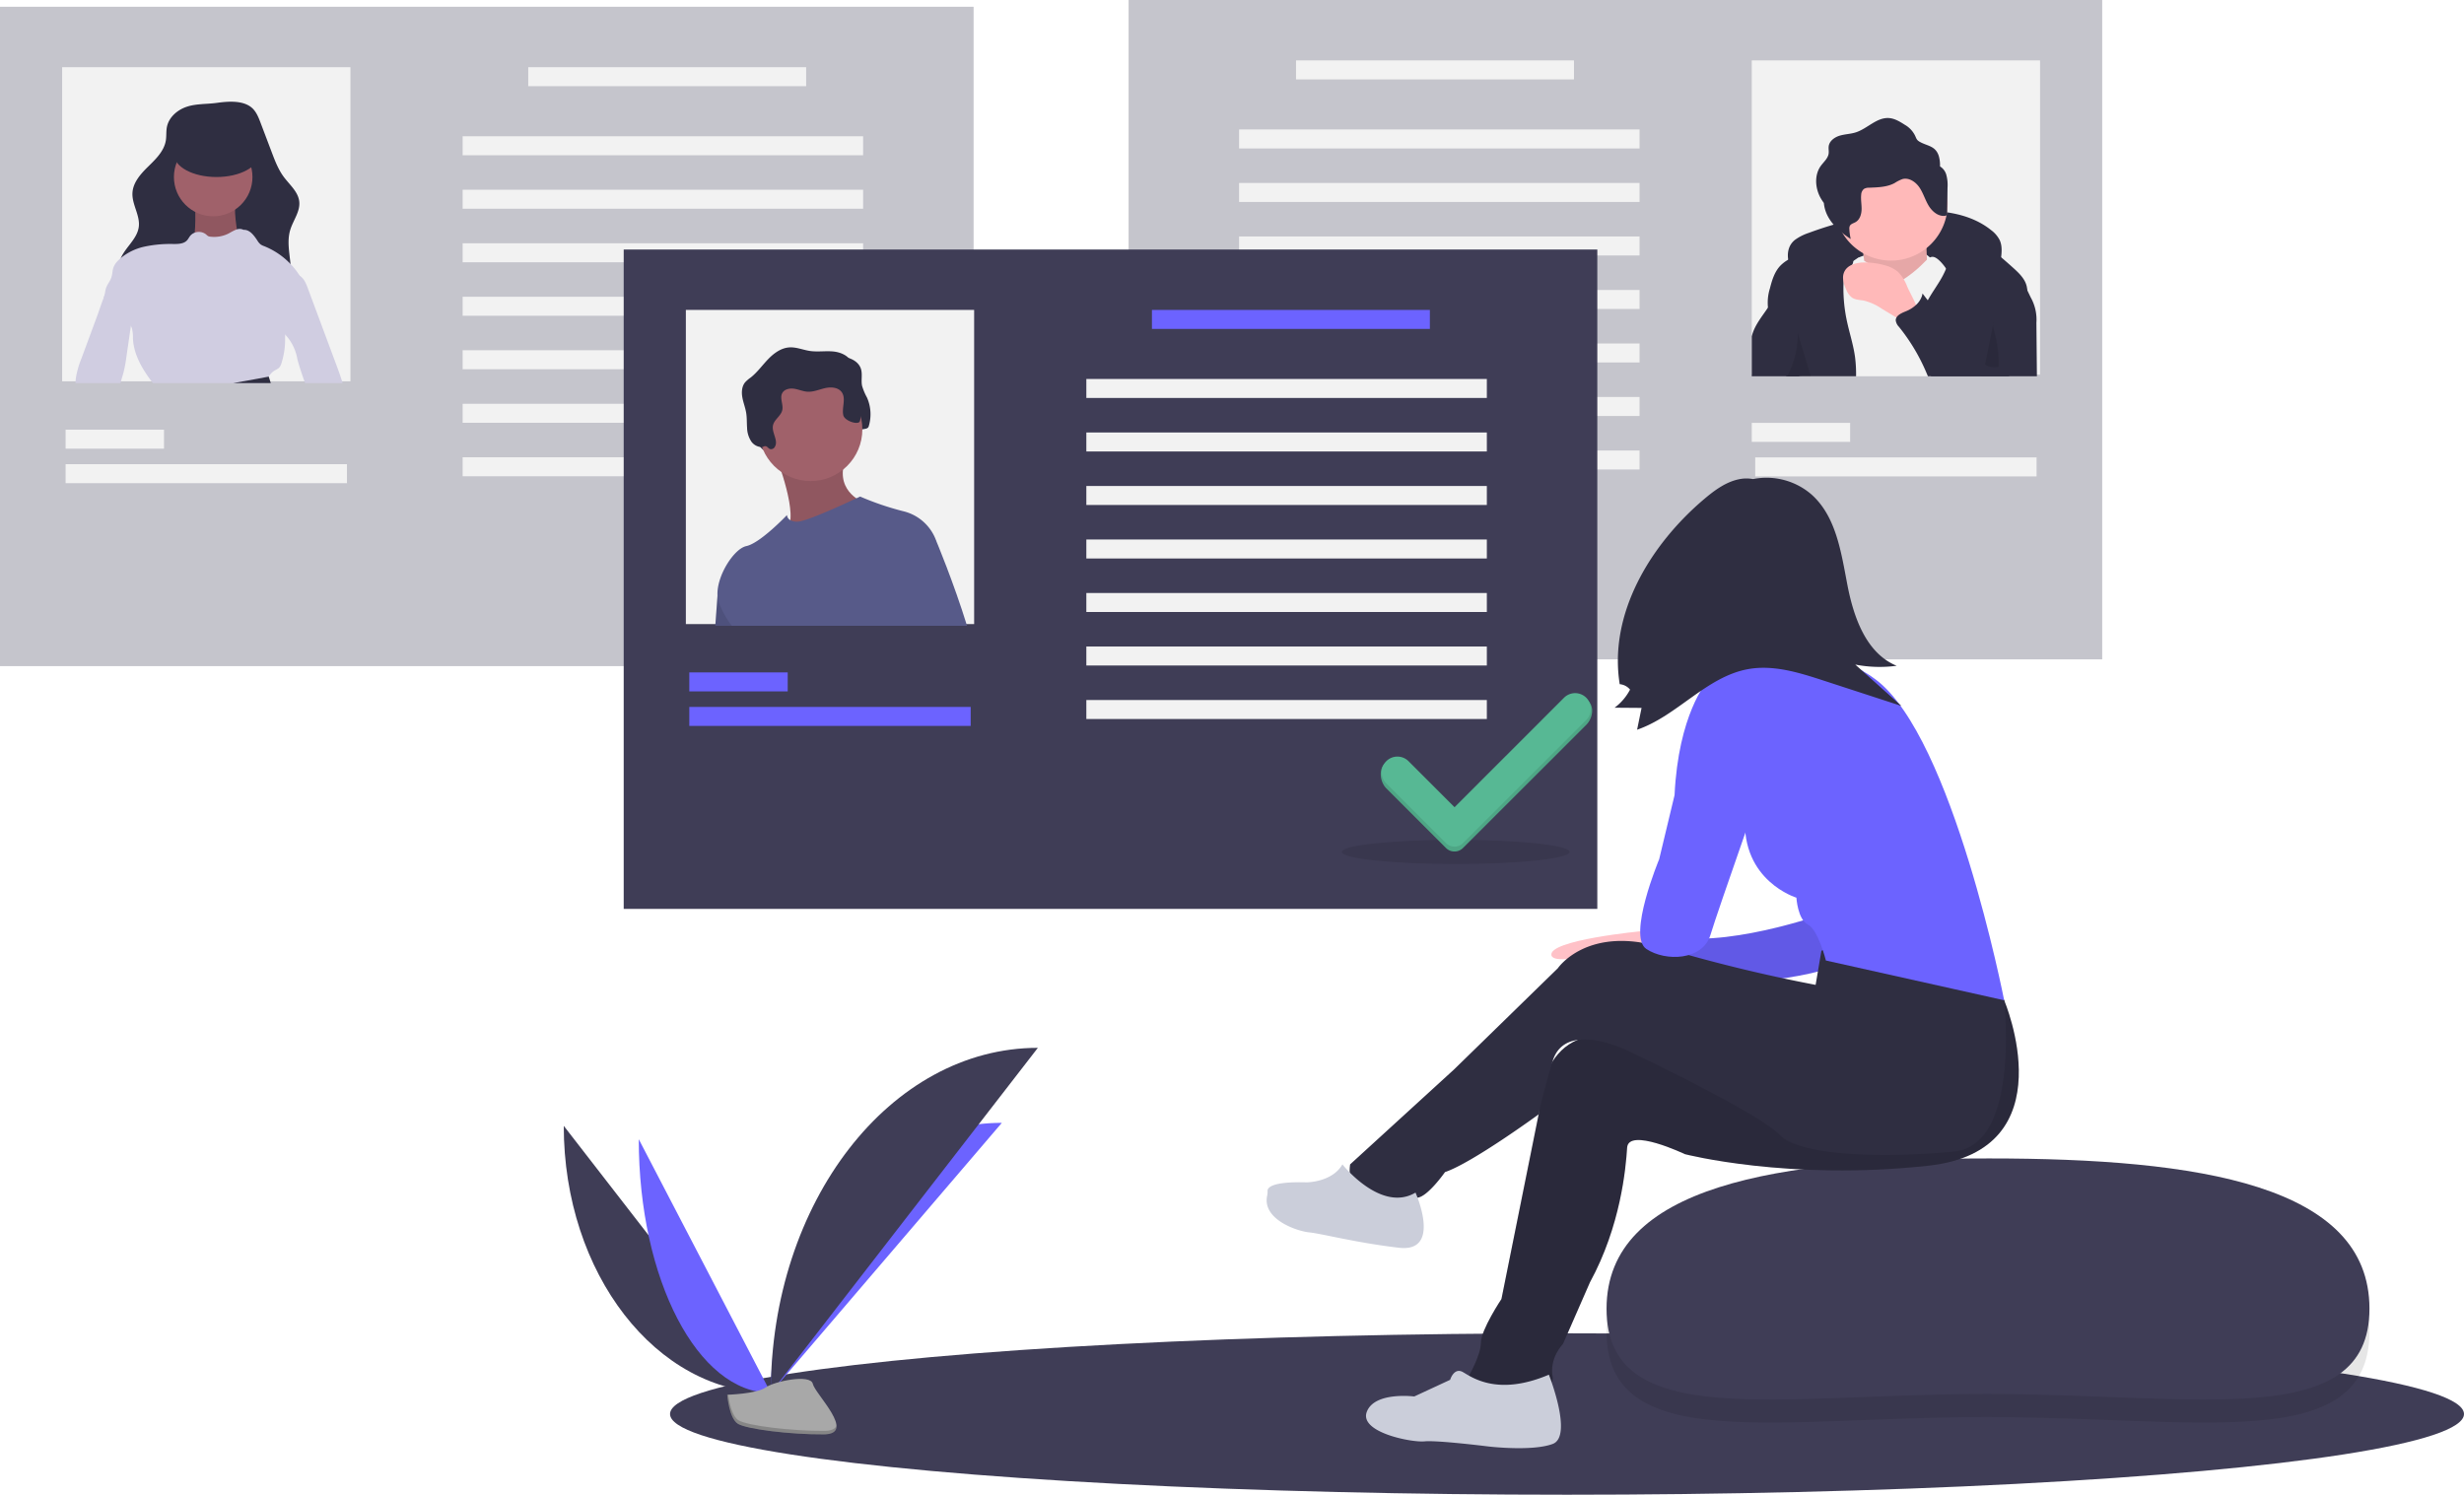 <svg data-name="Layer 1" xmlns="http://www.w3.org/2000/svg" width="1068.583" height="648.295"><ellipse cx="679.583" cy="613.295" rx="389" ry="35" fill="#3f3d56"/><path fill="#3f3d56" opacity=".3" d="M911.676 285.98H489.445V0h422.231z"/><path fill="#f2f2f2" d="M759.703 26.202h125.022v136.252H759.703zM682.593 34.437h-120.53v-8.235h120.53zM802.375 191.651h-42.672v-8.235h42.672zM883.228 206.624H761.2v-8.235h122.028zM711.041 64.383H537.357v-8.235h173.684zM711.041 87.59H537.357v-8.235h173.684zM711.041 110.799H537.357v-8.235h173.684zM711.041 134.006H537.357v-8.235h173.684zM711.041 157.214H537.357v-8.235h173.684zM711.041 180.421H537.357v-8.235h173.684zM711.041 203.63H537.357v-8.236h173.684z"/><path d="M778.478 104.005a22.115 22.115 0 0 1 6.054-3.036 154.367 154.367 0 0 1 42.655-9.285c12.683-.9 26.43.168 36.335 8.14a12.494 12.494 0 0 1 3.686 4.294c1.247 2.69.869 5.815.465 8.752a9.89 9.89 0 0 1-.848 3.295c-1.333 2.538-4.615 3.427-7.466 3.123s-5.526-1.511-8.338-2.07a37.269 37.269 0 0 0-5.265-.536l-17.636-.955c-10.966-.594-22.076-1.178-32.833 1.036a32.706 32.706 0 0 0-9.487 3.268c-2.457 1.38-4.111 3.36-6.39.811-4.006-4.476-6.223-12.703-.932-16.837z" fill="#2f2e41"/><path d="M805.806 111.803s23.72-10.633 32.717 1.636-4.908 7.362-4.908 7.362l-15.54 4.907-17.177-3.272z" fill="#f2f2f2"/><path d="M807.032 104.033s3.272 15.54.818 19.63 13.905 9.815 13.905 9.815l15.54-6.543s-4.089-25.356 0-30.263z" fill="#ffb9b9"/><path d="M807.032 104.033s3.272 15.54.818 19.63 13.905 9.815 13.905 9.815l15.54-6.543s-4.089-25.356 0-30.263z" opacity=".1"/><path d="M844.657 88.492a24.558 24.558 0 0 1-24.538 24.538 23.947 23.947 0 0 1-4.36-.392 24.537 24.537 0 1 1 28.898-24.146z" fill="#ffb9b9"/><path d="M859.473 163.203h-78.255l1.775-7.704 7.68-33.471 8.88-5.997.007-.007 4.17-2.823 2.074-1.4s1.227.562 2.642 1.325c.412.232.831.472 1.25.727.008-.008.008 0 .008 0a14.648 14.648 0 0 1 1.931 1.34c.113.104.21.194.307.292 1.558 1.557 6.102 9.822 13.618 5.592a11.448 11.448 0 0 0 1.1-.689 54.46 54.46 0 0 0 5.593-4.44c1.58-1.444 2.605-2.56 3.444-3.33a5.438 5.438 0 0 1 1.272-.944 2.42 2.42 0 0 1 1.146-.277c2.455 0 5.727 4.904 5.727 4.904l.097.284.008.023L854.27 147.6z" fill="#f2f2f2"/><path d="M781.218 163.203h23.717a57.721 57.721 0 0 0-.427-8.205c-.726-5.473-2.508-10.743-3.63-16.148a67.934 67.934 0 0 1-1.43-14.404c.007-.666.022-1.34.082-2.014a9.22 9.22 0 0 1 1.295-4.372c.562-.86 1.333-1.595 1.932-2.418a5.548 5.548 0 0 0 .546-.861v-.008a4.976 4.976 0 0 0 .202-.456 3.696 3.696 0 0 0 .225-1.116c.135-2.47-2.104-4.85-4.522-5.869a16.906 16.906 0 0 0-10.593-.427 50.422 50.422 0 0 0-9.957 4.073c-1.07.524-2.134 1.063-3.16 1.662a15.684 15.684 0 0 0-3.346 2.545c-2.545 2.628-3.66 6.289-4.559 9.83a20.782 20.782 0 0 0-.86 8.385c.007.09.03.187.044.277.891 4.664 4.694 8.167 6.723 12.464 2.35 4.986 2.193 10.796 1.258 16.23-.045.278-.098.555-.15.832h6.61zM877.762 133.25a185.35 185.35 0 0 0-6.46 29.953h-33.809q-1.325-3.616-2.642-7.24a54.276 54.276 0 0 1-1.805-5.57 26.657 26.657 0 0 1-.756-6.707c0-.54.023-1.086.068-1.625a.023.023 0 0 0 0-.03 26.789 26.789 0 0 1 1.954-8.287 30.912 30.912 0 0 1 1.721-3.496c1.573-2.845 3.474-5.525 5.166-8.31a38.138 38.138 0 0 0 2.748-5.33.028.028 0 0 1 .007-.023 19.132 19.132 0 0 0 1.55-7.449c-.053-3.301-5.637-9.058.434-8.504 8.287.748 15.407 5.517 21.898 10.952 1.729 1.453 3.42 2.957 5.075 4.44 2.56 2.305 5.263 4.82 6.034 8.182a8.724 8.724 0 0 1 .217 1.632 22.405 22.405 0 0 1-1.4 7.412z" fill="#2f2e41"/><path d="M827.089 124.221a18.28 18.28 0 0 0-3.839-6.19 14.24 14.24 0 0 0-5.863-2.97 32.065 32.065 0 0 0-8.602-1.233c-3.464-.021-7.48.908-8.951 4.044-1.168 2.49-.263 5.44.913 7.927a7.771 7.771 0 0 0 2.425 3.275c1.494 1.01 3.426.978 5.197 1.316a23.969 23.969 0 0 1 7.68 3.48l6.068 3.667 10.42 6.3c-.274-.166-.176-7.313-.496-8.484-1.031-3.773-3.353-7.56-4.952-11.132z" fill="#ffb9b9"/><path d="M844.04 75.704a6.228 6.228 0 0 0-2.701-3.526 14.294 14.294 0 0 0-.57-4.653c-1.487-4.393-5.007-4.141-8.329-6.083-1.44-.843-1.352-1.588-2.102-2.972a11.029 11.029 0 0 0-4.25-4.336c-2.13-1.358-4.38-2.756-6.9-2.928-5.298-.36-9.36 4.622-14.424 6.221-2.231.705-4.63.734-6.873 1.4s-4.482 2.258-4.817 4.575c-.154 1.069.118 2.166-.038 3.235-.311 2.125-2.176 3.613-3.424 5.361-2.76 3.865-2.444 9.325-.237 13.53a19.019 19.019 0 0 0 1.592 2.491 15.32 15.32 0 0 0 1.68 5.689c2.207 4.205 6.005 7.348 9.972 9.958a23.537 23.537 0 0 1-.589-4.246 2.93 2.93 0 0 1 .18-1.407c.443-.924 1.61-1.17 2.5-1.675 1.844-1.048 2.567-3.366 2.62-5.486s-.396-4.243-.174-6.352a3.47 3.47 0 0 1 1.189-2.553 4.104 4.104 0 0 1 2.24-.534c3.777-.154 7.724-.224 11.056-2.01a16.385 16.385 0 0 1 3.441-1.741c2.832-.738 5.726 1.246 7.358 3.675s2.445 5.32 3.95 7.83 4.108 4.746 7.019 4.449a1.165 1.165 0 0 0 .87-.387 1.303 1.303 0 0 0 .16-.74l.162-11.128a16.82 16.82 0 0 0-.561-5.657zM779.324 150.02q.798 6.568.966 13.183h-20.587v-17.301c.104-.42.217-.831.351-1.243 1.288-3.968 3.99-7.292 6.334-10.743.112-.172.232-.344.344-.517a28.107 28.107 0 0 0 2.56-4.619c.337-.793.876-4.634 1.445-4.963 2.441-1.415 4.425 4.634 4.762 5.982 1.198 4.798 2.238 9.642 3.024 14.53q.46 2.842.801 5.69zM883.362 163.203h-47.261c-.404-.951-.801-1.902-1.22-2.845a83.172 83.172 0 0 0-11.335-18.589 4.918 4.918 0 0 1-1.4-2.777 2.35 2.35 0 0 1 .307-1.25c.719-1.34 2.62-2.127 4.163-2.763a14.343 14.343 0 0 0 4.327-2.725 9.279 9.279 0 0 0 2.5-3.69 8.099 8.099 0 0 0 .315-1.273l.658.86c.532.704 1.071 1.4 1.617 2.097 5.24 6.73 10.998 13.363 18.237 17.353a30.682 30.682 0 0 0 5.96 2.538 1.564 1.564 0 0 0 1.257 0 1.522 1.522 0 0 0 .547-1.003c.643-2.695.868-5.473 1.34-8.205a46.735 46.735 0 0 1 4.933-14.21c1.34-2.492 5.697-11.603 8.46-5.861q1.19 2.482 2.395 4.978c.502 1.056 1.011 2.104 1.52 3.16a19.648 19.648 0 0 1 2.463 11.005q.112 11.61.217 23.2z" fill="#2f2e41"/><path d="M781.218 163.203h4.095l-2.32-7.704-3.347-11.102a36.216 36.216 0 0 1-.322 5.622 37.435 37.435 0 0 1-3.264 11.11c-.322.681-.666 1.37-.943 2.074h6.101zM864.632 139.528c-.577 1.55-.053 3.266.391 4.86a48.96 48.96 0 0 1 1.784 14.206.517.517 0 0 1-.604.62c-1.888.115-4.05.128-5.33-1.264z" opacity=".1"/><path fill="#3f3d56" opacity=".3" d="M0 2.943h422.231v285.979H0z"/><path fill="#f2f2f2" d="M26.951 29.146h125.022v136.252H26.951zM229.083 29.146h120.53v8.235h-120.53zM28.448 186.359H71.12v8.235H28.448zM28.448 201.332h122.028v8.235H28.448zM200.635 59.091h173.684v8.235H200.635zM200.635 82.299h173.684v8.235H200.635zM200.635 105.507h173.684v8.235H200.635zM200.635 128.714h173.684v8.235H200.635zM200.635 151.922h173.684v8.235H200.635zM200.635 175.13h173.684v8.235H200.635zM200.635 198.338h173.684v8.235H200.635z"/><path d="M148.574 166.146h-16.253q-1.875-5.042-3.331-10.211a20.4 20.4 0 0 0-5.3-10.803 20.037 20.037 0 0 1-2.284-3.1 14.557 14.557 0 0 1-1.437-8.826 22.926 22.926 0 0 1 .42-2.5c.71-3.197 1.9-6.266 2.896-9.38a3.558 3.558 0 0 1 2.905-2.404 5.762 5.762 0 0 1 3.174.367 3.942 3.942 0 0 1 .637.33c1.774 1.07 2.695 3.256 3.436 5.255q5.087 13.655 10.166 27.31.989 2.65 1.977 5.315c.973 2.606 1.939 5.21 2.762 7.869.083.262.157.516.232.778z" fill="#d0cde1"/><path d="M80.914 46.328c-4.041 1.364-7.702 4.556-8.53 8.74-.383 1.94-.148 3.956-.471 5.907-.749 4.524-4.3 7.979-7.575 11.188S57.68 79.1 57.441 83.68c-.261 5.014 3.375 9.712 2.746 14.693-.731 5.788-6.844 9.538-8.355 15.172-1.01 3.763.227 7.815 2.262 11.137 3.876 6.33 10.502 10.628 17.558 12.932s14.572 2.788 21.994 2.866c9.038.095 18.85-.681 25.641-6.646a20.541 20.541 0 0 0 6.82-13.373c.644-6.909-2.24-14.048-.25-20.696 1.252-4.184 4.391-8.005 3.923-12.347-.459-4.246-4.166-7.255-6.71-10.685-2.375-3.202-3.816-6.984-5.229-10.712l-4.833-12.757c-.95-2.507-1.993-5.145-4.11-6.79-3.964-3.082-10.337-2.477-14.972-1.841-4.3.59-8.877.298-13.012 1.695z" fill="#2f2e41"/><path d="M84.652 88.368s.473 14.19-.946 15.61 5.677 10.88 5.677 10.88l12.771-.473 6.623-5.204-5.676-7.568s-2.366-12.3-.473-15.137-17.976 1.892-17.976 1.892z" fill="#a0616a"/><path d="M84.652 88.368s.473 14.19-.946 15.61 5.677 10.88 5.677 10.88l12.771-.473 6.623-5.204-5.676-7.568s-2.366-12.3-.473-15.137-17.976 1.892-17.976 1.892z" opacity=".1"/><circle cx="92.457" cy="76.778" r="17.029" fill="#a0616a"/><path d="M101.186 166.146h13.805c.516-.936 1.003-1.909 1.564-2.792v-.008a7.643 7.643 0 0 1 2.516-2.635 9.911 9.911 0 0 0 1.864-1.115 4.809 4.809 0 0 0 1.138-2.126 32.947 32.947 0 0 0 1.557-9.179c.022-1.048 0-2.11.06-3.159a13.282 13.282 0 0 1 .314-2.433 19.16 19.16 0 0 1 2.044-4.627q2.807-5.11 5.63-10.219a7.143 7.143 0 0 0 .381-2.994 7.381 7.381 0 0 0-1.212-3.84 22.397 22.397 0 0 0-.846-1.4 31.093 31.093 0 0 0-4.013-5.121 32.463 32.463 0 0 0-11.424-7.734 6.63 6.63 0 0 1-1.535-.748 6.37 6.37 0 0 1-1.407-1.685c-1.498-2.253-3.324-4.79-6.027-4.649a3.705 3.705 0 0 0-2.86-.194 3.91 3.91 0 0 0-.419.134 26.606 26.606 0 0 0-3.002 1.565 13.935 13.935 0 0 1-8.085 1.467 2.739 2.739 0 0 1-.943-.24 4.834 4.834 0 0 1-.869-.703 4.992 4.992 0 0 0-4.963-.793 4.507 4.507 0 0 0-1.977 1.392c-.494.621-.838 1.37-1.385 1.954-1.415 1.512-3.75 1.572-5.817 1.565a53.759 53.759 0 0 0-12.779 1.175 24.293 24.293 0 0 0-10.062 4.866l-.007.008c-.404.344-.779.696-1.153 1.07a8.546 8.546 0 0 0-1.991 2.845c-.57 1.467-.494 3.122-1.01 4.612-.57 1.669-1.835 3.032-2.344 4.708-.39 1.273-.337 2.68-.98 3.833.03.023.052.045.081.068 2.725 2.396 5.054 5.54 7.786 7.913a15.713 15.713 0 0 1 3.953 4.417 7.296 7.296 0 0 1 .487 1.198 18.42 18.42 0 0 1 .404 4.357c.344 7 4.14 13.348 8.385 18.918.082.112.164.224.254.33z" fill="#d0cde1"/><path d="M56.77 141.344q-.967 6.704-1.947 13.4a58.384 58.384 0 0 1-1.333 7.098c-.39 1.444-.89 2.86-1.243 4.304H32.753a18.677 18.677 0 0 1 .187-2.418 39.978 39.978 0 0 1 2.433-8.392q3.403-9.186 6.798-18.387c.965-2.612 1.796-5.345 2.86-7.935.187-.48.389-.958.606-1.423 1.13-2.485 4.267-1.467 6.588-1.093a6.256 6.256 0 0 1 1.841.524 4.752 4.752 0 0 1 1.73 1.632c2.2 3.257 1.722 7.562 1.153 11.455l-.18 1.235z" fill="#d0cde1"/><path d="M116.555 163.354c.03.105.352 1.22.884 2.792h-16.253c8.055-1.385 15.37-2.8 15.37-2.8z" fill="#2f2e41"/><ellipse cx="93.876" cy="66.845" rx="18.448" ry="9.934" fill="#2f2e41"/><path fill="#3f3d56" d="M270.489 108.222H692.72v285.979H270.489z"/><ellipse cx="631.332" cy="369.496" rx="49.41" ry="5.24" opacity=".1"/><path fill="#f2f2f2" d="M297.44 134.424h125.022v136.252H297.44z"/><path d="M337.698 196.982a1.835 1.835 0 0 0 2.152-.889c1.729-2.724-1.455-6.237-.766-9.39.553-2.525 3.423-4.024 4.01-6.542.57-2.446-1.187-5.204 0-7.417.93-1.735 3.254-2.191 5.199-1.887s3.79 1.158 5.754 1.278c2.617.16 5.112-.993 7.672-1.563s5.681-.348 7.187 1.8c1.933 2.756-.028 6.595.645 9.894.535 2.62 2.728 4.789 2.775 7.462.017.95-2.48.185-2.348 1.126s-1.048.113-.104 0a1.87 1.87 0 0 0 1.42-1.688c.112-.784 1.585-1.045 1.568-1.837-.04-1.855 3.314-.604 3.867-2.376a17.964 17.964 0 0 0-.734-12.532 25.099 25.099 0 0 1-2.14-5.096c-.493-2.46.283-5.1-.53-7.474-1.095-3.199-4.72-4.83-8.084-5.16s-6.783.261-10.129-.227c-2.996-.437-5.898-1.736-8.92-1.548-3.627.226-6.784 2.563-9.298 5.187s-4.647 5.641-7.502 7.89a14.714 14.714 0 0 0-2.406 2.07c-1.454 1.773-1.602 4.297-1.197 6.554s1.285 4.41 1.656 6.672c.35 2.126.242 4.298.392 6.447a11.333 11.333 0 0 0 1.891 6.086 5.744 5.744 0 0 0 4.47 2.335c.605.014 1.116-.53 1.727-.388.764.177 1.096.902 1.773 1.213z" fill="#2f2e41"/><path d="M310.204 271.425c.547-7.494.959-13.094.959-13.094l3.533-9.313 11.342 22.407z" fill="#575a89"/><path d="M310.204 271.425c.547-7.494.959-13.094.959-13.094l3.533-9.313 11.342 22.407z" opacity=".1"/><path d="M336.488 197.744s10.576 26.92 4.487 32.048 33.97-8.653 33.97-8.653l-.961-3.525s-13.14-5.128-6.73-19.87-30.766 0-30.766 0z" fill="#a0616a"/><path d="M336.488 197.744s10.576 26.92 4.487 32.048 33.97-8.653 33.97-8.653l-.961-3.525s-13.14-5.128-6.73-19.87-30.766 0-30.766 0z" opacity=".1"/><circle cx="351.551" cy="186.207" r="22.433" fill="#a0616a"/><path d="M406.03 234.6l-.247 4.896c-.322 6.34-.899 18.221-1.475 31.929h-86.962a43.116 43.116 0 0 1-5.532-9.905 10.688 10.688 0 0 1-.651-3.189c-.48-8.497 7.134-20.355 12.51-21.486 6.086-1.287 17.622-13.46 17.622-13.46a2.745 2.745 0 0 0 1.467 2.216v.007a5.964 5.964 0 0 0 3.017.66c3.759 0 20.288-7.63 25.596-10.122 1.041-.487 1.647-.779 1.647-.779a124.4 124.4 0 0 0 18.91 6.416 20.112 20.112 0 0 1 14.098 12.816z" fill="#575a89"/><path d="M333.853 194.739a1.835 1.835 0 0 0 2.15-.889c1.73-2.724-1.454-6.238-.764-9.39.552-2.526 3.422-4.024 4.009-6.542.57-2.447-1.187-5.204 0-7.418.93-1.734 3.254-2.19 5.199-1.887s3.79 1.159 5.754 1.279c2.618.16 5.113-.993 7.672-1.564s5.682-.347 7.187 1.8c1.934 2.757-.027 6.595.646 9.895.534 2.62 6.625 4.458 7.177 2.687a17.964 17.964 0 0 0-.734-12.532 25.1 25.1 0 0 1-2.14-5.097c-.492-2.46.283-5.1-.53-7.473-1.095-3.199-4.719-4.83-8.083-5.16s-6.784.261-10.13-.227c-2.996-.438-5.897-1.737-8.92-1.548-3.627.225-6.783 2.562-9.298 5.186s-4.647 5.642-7.502 7.89a14.714 14.714 0 0 0-2.406 2.071c-1.454 1.772-1.602 4.297-1.197 6.554s1.285 4.409 1.657 6.671c.349 2.126.241 4.298.392 6.448a11.333 11.333 0 0 0 1.89 6.086 5.744 5.744 0 0 0 4.47 2.335c.605.014 1.117-.53 1.727-.388.764.177 1.096.902 1.774 1.213z" fill="#2f2e41"/><path d="M417.147 271.425h-25.379c-1.931-14.164-3.526-28.972-3.526-28.972l5.128-2.246 10.421-5.608s.764 1.812 1.992 4.897c2.62 6.595 7.374 19.007 11.364 31.929z" opacity=".1"/><path d="M419.385 271.425h-28.642c-4.245-15.497-8.43-32.341-8.43-32.341l10.9-8.01 12.817 3.525s7.501 17.855 13.355 36.826z" fill="#575a89"/><path fill="#6c63ff" d="M499.572 134.424h120.53v8.235h-120.53zM298.937 291.638h42.672v8.235h-42.672zM298.937 306.611h122.028v8.235H298.937z"/><path fill="#f2f2f2" d="M471.124 164.37h173.684v8.235H471.124zM471.124 187.578h173.684v8.235H471.124zM471.124 210.785h173.684v8.235H471.124zM471.124 233.993h173.684v8.235H471.124zM471.124 257.201h173.684v8.235H471.124zM471.124 280.409h173.684v8.235H471.124zM471.124 303.616h173.684v8.235H471.124z"/><path d="M678.285 304.729l-47.479 47.478-19.955-19.955a6.822 6.822 0 0 0-9.647 0l-.717-1.073c-2.664 2.664-1.947 8.056.717 10.72l25.892 25.891a5.205 5.205 0 0 0 7.359.002l53.472-53.416c2.665-2.663 3.632-7.546.968-10.21-2.663-2.663-7.947-2.1-10.61.563z" fill="#57b894"/><path d="M678.285 304.729l-47.479 47.478-19.955-19.955a6.822 6.822 0 0 0-9.647 0l-.717-1.073c-2.664 2.664-1.947 8.056.717 10.72l25.892 25.891a5.205 5.205 0 0 0 7.359.002l53.472-53.416c2.665-2.663 3.632-7.546.968-10.21-2.663-2.663-7.947-2.1-10.61.563z" opacity=".1"/><path d="M678.285 302.624l-47.479 47.478-19.955-19.955a6.822 6.822 0 0 0-9.647 0 6.822 6.822 0 0 0 0 9.647l25.892 25.892a5.205 5.205 0 0 0 7.359.001l53.472-53.416a6.82 6.82 0 0 0 .002-9.647 6.82 6.82 0 0 0-9.644 0z" fill="#57b894"/><path d="M1027.583 577.619c0 53.533-74.62 36.975-165.983 36.975s-164.874 16.558-164.874-36.975 74.609-65.177 165.972-65.177 164.885 11.644 164.885 65.177z" opacity=".1"/><path d="M1027.583 567.619c0 53.533-74.62 36.975-165.983 36.975s-164.874 16.558-164.874-36.975 74.609-65.177 165.972-65.177 164.885 11.644 164.885 65.177z" fill="#3f3d56"/><path d="M715.654 399.91l-3.38 3.925s-41.112 3.86-39.444 10.535 49.498-8.899 49.498-8.899z" fill="#ffc1c7"/><path d="M790.18 396.573s-43.937 15.572-67.852 8.898l11.123 22.246s56.728-1.668 66.74-11.679-10.012-19.465-10.012-19.465z" fill="#6c63ff"/><path d="M790.18 396.573s-43.937 15.572-67.852 8.898l11.123 22.246s56.728-1.668 66.74-11.679-10.012-19.465-10.012-19.465z" opacity=".1"/><circle cx="760.425" cy="247.8" r="29.476" fill="#ffc1c7"/><path d="M785.56 275.473a22.993 22.993 0 0 0 3.818 5.294 48.214 48.214 0 0 0 14.208 10.632 484.153 484.153 0 0 1-50.624 7.528c1.795-6.32-.568-13.078-3.742-18.83s-7.22-11.11-9.208-17.372l19.924.536c3.615.097 7.241.205 10.855.028 2.702-.132 7.202-1.75 9.724-1.154 5.33 1.26 2.717 8.61 5.044 13.338z" fill="#ffc1c7"/><path d="M852.47 413.813l16.684 20.022s27.808 65.07-32.813 71.745-105.67-5.006-105.67-5.006-24.471-11.68-25.028-2.78-2.78 33.925-16.128 58.396l-11.68 26.695s-6.117 6.118-4.449 14.46-37.262 11.124-36.706 0c0 0 5.561-9.454 5.561-15.016s8.899-18.909 8.899-18.909l16.129-80.087s-1.113-41.156 36.706-33.37 91.766-1.668 91.766-1.668l12.236-42.824z" fill="#2f2e41"/><path d="M852.47 413.813l16.684 20.022s27.808 65.07-32.813 71.745-105.67-5.006-105.67-5.006-24.471-11.68-25.028-2.78-2.78 33.925-16.128 58.396l-11.68 26.695s-6.117 6.118-4.449 14.46-37.262 11.124-36.706 0c0 0 5.561-9.454 5.561-15.016s8.899-18.909 8.899-18.909l16.129-80.087s-1.113-41.156 36.706-33.37 91.766-1.668 91.766-1.668l12.236-42.824z" opacity=".1"/><path d="M789.901 412.349s50.889-19.113 79.253 21.486c0 0 7.23 62.846-21.69 65.627s-66.74 2.224-75.638-7.23-65.07-36.15-65.07-36.15-27.962-14.263-33.447 4.27-6.04 22.981-6.04 22.981-28.92 21.134-40.6 25.027c0 0-7.786 11.123-12.236 11.123s-31.7 6.118-28.92-14.46l45.049-41.155 45.049-43.937s12.791-18.91 45.605-8.898a678.453 678.453 0 0 0 66.183 16.128z" fill="#2f2e41"/><path d="M671.718 596.233s10.567 26.696 1.668 30.033-27.808 1.112-27.808 1.112-22.246-2.78-27.808-2.225-28.364-3.893-25.027-12.791 20.578-6.674 20.578-6.674l15.573-7.23s1.668-5.562 5.561-3.337 15.016 10.567 37.263 1.112zM613.877 517.259s11.68 26.14-7.23 23.915-33.37-6.118-38.93-6.674c-5.35-.535-20.478-5.702-18.157-15.994a9.155 9.155 0 0 0 .15-2.02c0-1.382 1.878-4.094 16.894-3.676 0 0 11.123 0 15.572-7.787 0 0 16.685 21.134 31.701 12.236z" fill="#cbceda"/><path d="M740.125 294.796s40.044-25.028 73.413 0 55.616 139.04 55.616 139.04l-77.306-17.242s-3.337-13.348-7.786-15.572-5.006-11.68-5.006-11.68-23.915-7.23-22.246-35.038-16.685-59.508-16.685-59.508z" fill="#6c63ff"/><path d="M760.703 295.908h-20.578s-12.235 13.904-13.904 48.942l-6.674 27.808s-13.904 33.37-5.561 38.93 24.47 5.006 27.808-6.117 26.14-75.637 26.14-75.637z" fill="#6c63ff"/><path d="M754.805 209.44a29.796 29.796 0 0 1 30.822 5.052c10.68 9.532 12.836 25.082 15.536 39.141s8.132 29.715 21.382 35.135a55.709 55.709 0 0 1-17.95-.522l20.023 17.944-33.73-10.994c-10.587-3.451-21.705-6.945-32.668-4.996-18.16 3.228-30.804 20.3-48.247 26.298l1.938-9.458-11.702-.09a22.92 22.92 0 0 0 6.705-7.855 6.489 6.489 0 0 0-4.477-2.343c-4.878-30.428 13.19-60.507 36.738-80.387 4.632-3.91 9.757-7.666 15.74-8.644s12.965 1.697 15.045 7.39" fill="#2f2e41"/><path d="M244.488 488.307c0 64.016 40.16 115.817 89.79 115.817" fill="#3f3d56"/><path d="M334.278 604.124c0-64.735 44.817-117.118 100.202-117.118M277.02 494.11c0 60.809 25.61 110.014 57.258 110.014" fill="#6c63ff"/><path d="M334.278 604.124c0-82.717 51.801-149.651 115.818-149.651" fill="#3f3d56"/><path d="M315.389 604.94s12.734-.391 16.571-3.124 19.588-5.996 20.54-1.613 19.137 21.798 4.76 21.914-33.404-2.24-37.234-4.573-4.637-12.603-4.637-12.603z" fill="#a8a8a8"/><path d="M357.517 620.59c-14.377.117-33.405-2.238-37.235-4.572-2.917-1.776-4.08-8.152-4.468-11.094-.27.012-.425.017-.425.017s.806 10.27 4.637 12.603 22.858 4.689 37.234 4.573c4.15-.034 5.584-1.51 5.505-3.697-.577 1.321-2.16 2.146-5.248 2.17z" opacity=".2"/></svg>